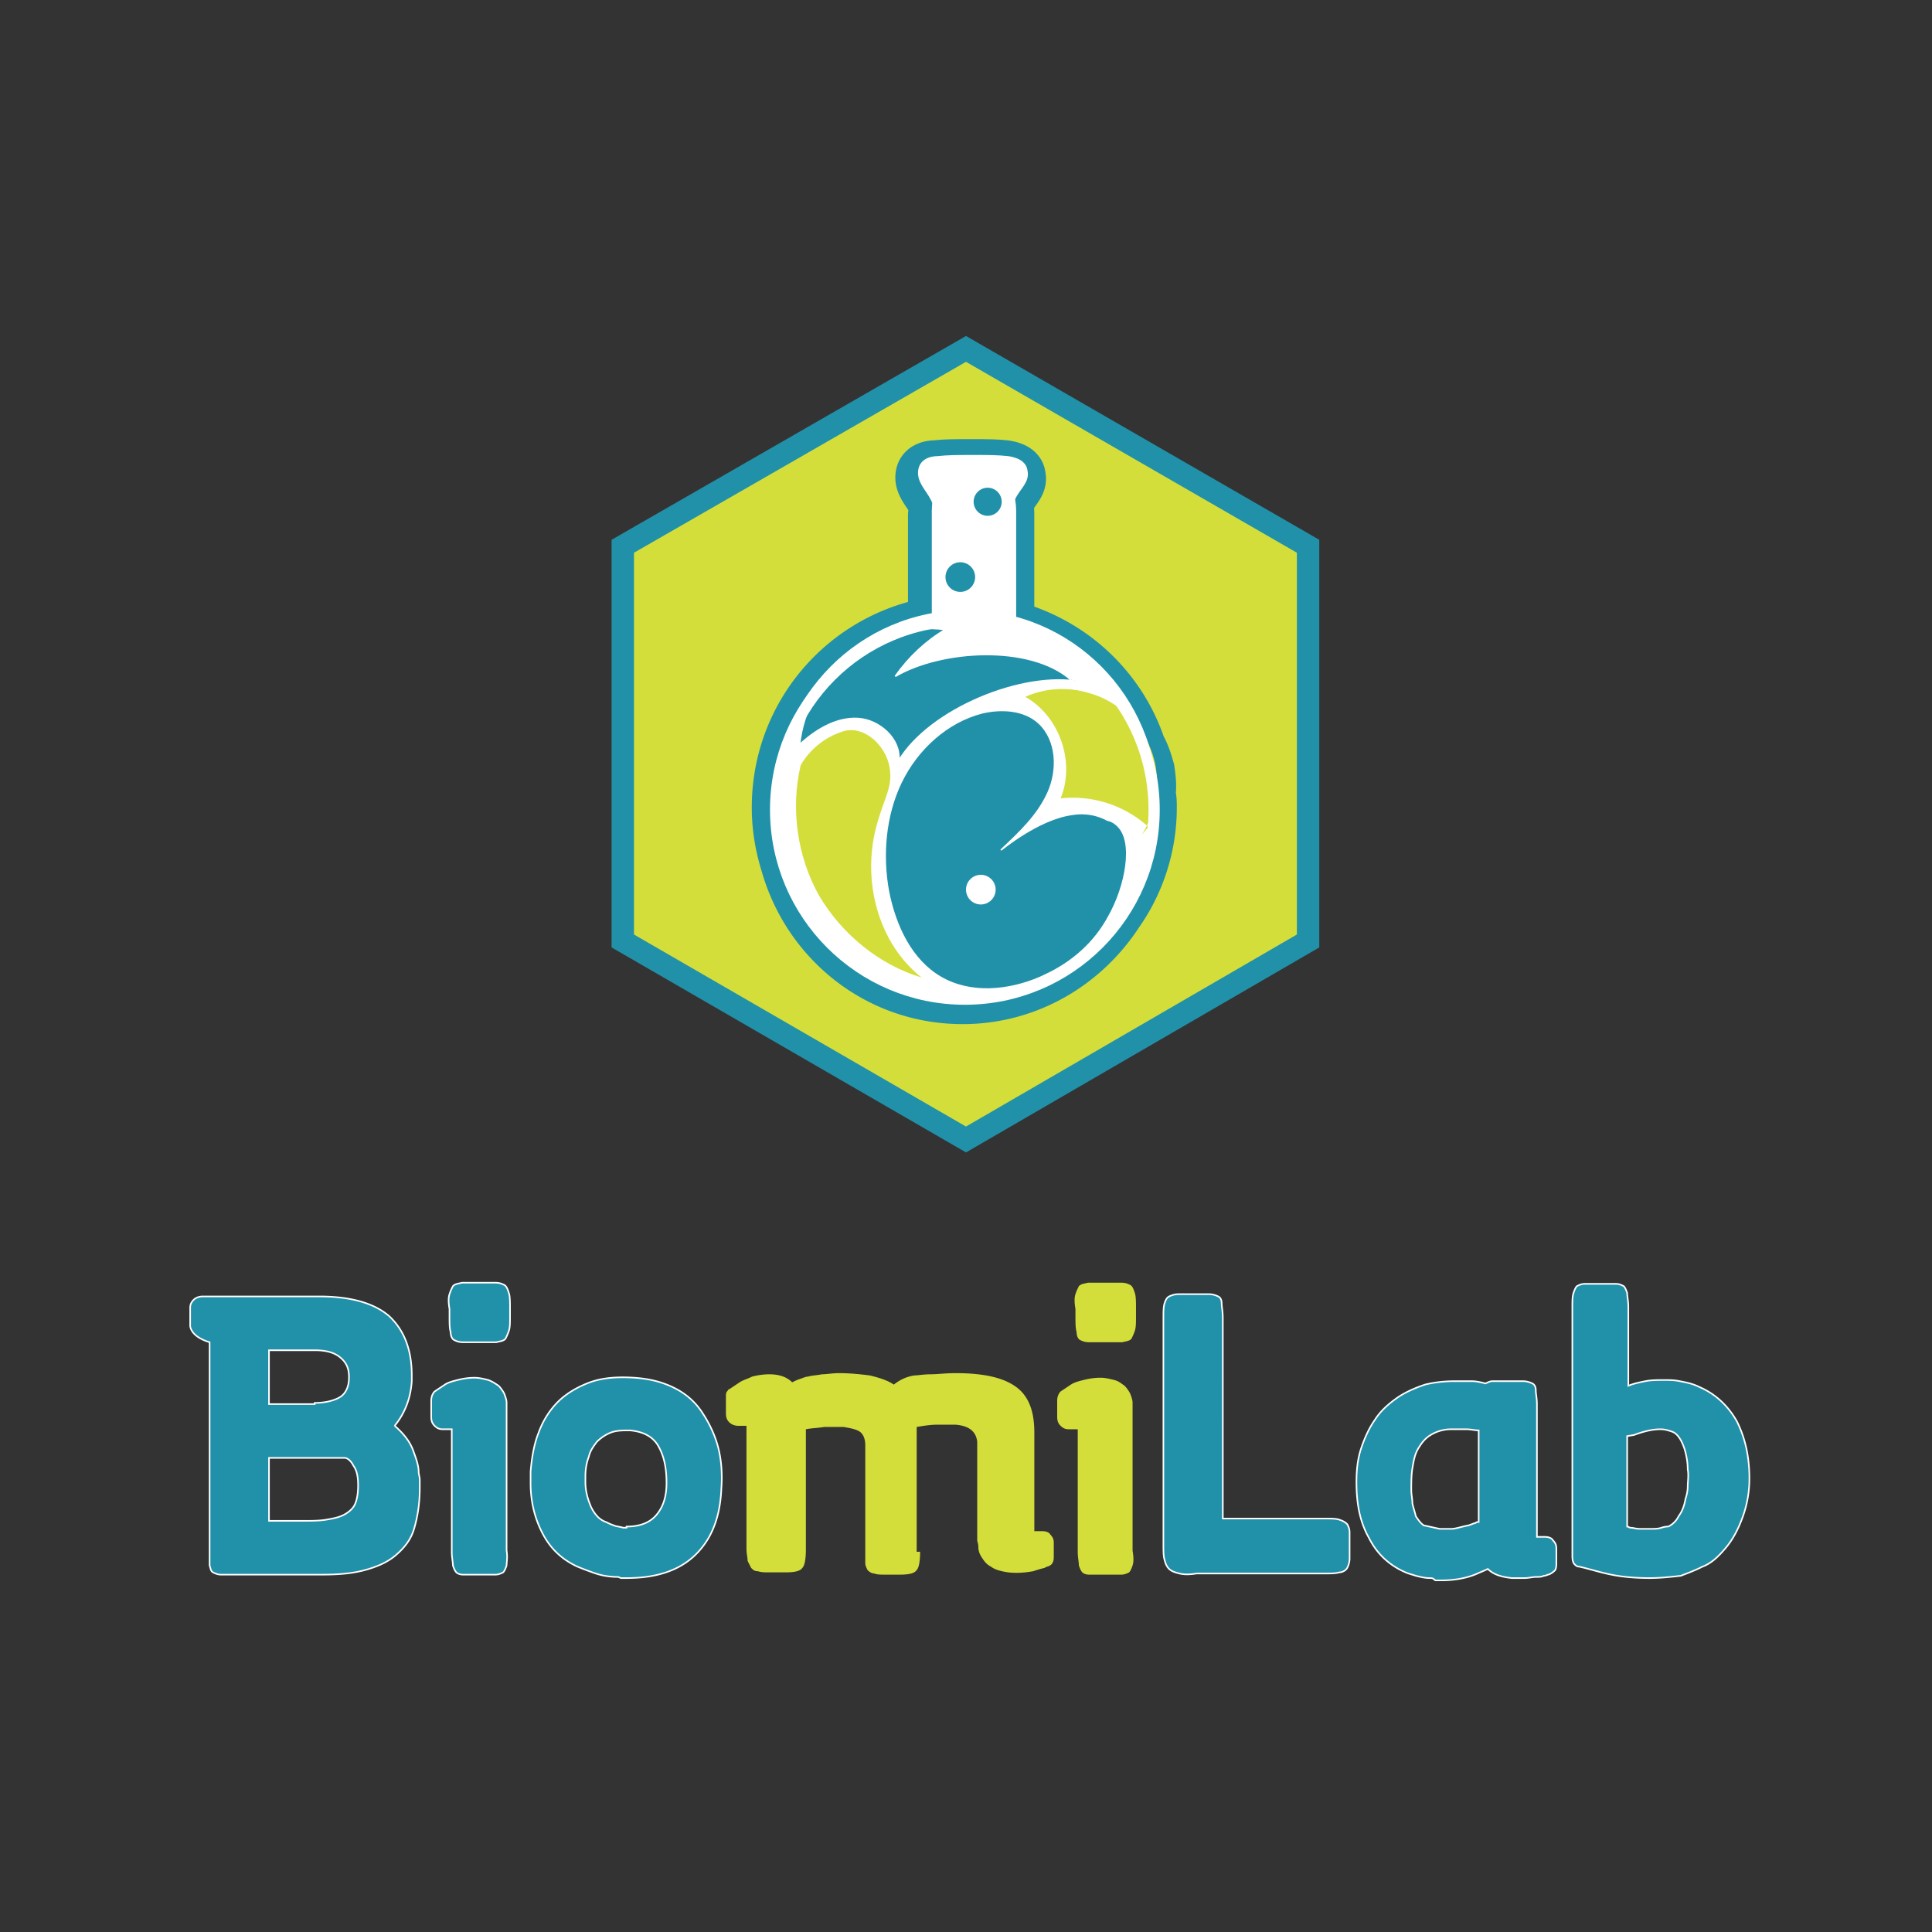 <svg height="300" viewBox="0 0 300 300" width="300" xmlns="http://www.w3.org/2000/svg"><rect x="0" y="0" width="300" height="300" fill="#333333" stroke="none"/><g fill="none" fill-rule="evenodd"><g fill-rule="nonzero"><path d="M61.282 221.4c1.241 1.067 2.306 2.311 2.838 3.733.532 1.423.887 2.49.887 3.378 0 .356.177.889.177 1.245V231c0 2.489-.355 4.622-.887 6.4s-1.596 3.022-2.838 4.089c-1.241 1.067-2.838 1.778-4.789 2.311s-4.08.711-6.74.711H34.32c-.532 0-.887-.178-1.241-.355-.355-.178-.355-.534-.533-1.067v-34.667c-1.773-.533-2.838-1.422-3.015-2.489v-2.844c0-.533.177-.889.532-1.245.355-.355.887-.533 1.42-.533h18.091c4.967 0 8.514 1.067 10.82 3.022 2.306 2.134 3.547 5.156 3.547 9.245v.889c-.177 2.666-1.064 4.977-2.66 6.933zm-12.416-3.556c1.596 0 3.015-.355 3.902-.888.887-.534 1.419-1.6 1.419-3.023v-.177c0-1.423-.532-2.312-1.42-3.023s-2.128-1.066-3.901-1.066H41.77v8.355h7.095zm4.611 8.534H41.771v9.778h5.321c1.242 0 2.483 0 3.547-.178 1.065-.178 1.952-.356 2.661-.711.71-.356 1.419-.89 1.774-1.6.354-.711.532-1.778.532-3.023 0-1.244-.178-2.31-.71-3.022-.354-.71-.887-1.244-1.419-1.244zm25.187 16.71c-.177.534-.355.89-.532 1.068-.355.177-.71.355-1.241.355h-4.967c-.532 0-.887-.178-1.064-.355-.178-.178-.355-.534-.532-1.067 0-.533-.178-1.245-.178-2.133v-19.023h-1.419c-.532 0-.886-.177-1.241-.533s-.532-.711-.532-1.422v-2.49c0-.532.177-1.066.532-1.421L69.086 215c.532-.356 1.242-.533 1.951-.711.71-.178 1.597-.356 2.66-.356.71 0 1.42.178 2.13.356.531.178 1.064.533 1.596.889.354.355.71.889.886 1.244.178.534.355.89.355 1.422v22.934c.178 1.066 0 1.778 0 2.31zm-8.868-42.132c.177-.534.354-.89.532-1.245.354-.355.71-.355 1.419-.533h5.143c.71 0 1.065.178 1.42.355.354.178.532.711.709 1.245.177.533.177 1.422.177 2.489v1.066c0 1.067 0 1.778-.177 2.311a8.678 8.678 0 0 1-.532 1.245c-.355.355-.71.355-1.42.533h-5.142c-.71 0-1.065-.178-1.42-.355-.355-.178-.532-.711-.532-1.245-.177-.533-.177-1.422-.177-2.489v-1.066c-.178-1.067-.178-1.778 0-2.311zm26.073 43.91c-1.064 0-2.305-.177-3.37-.533a48.696 48.696 0 0 1-2.838-1.066c-2.306-1.067-4.08-2.667-5.32-4.978-1.242-2.311-1.952-4.978-1.952-8v-1.778c.177-2.133.532-4.267 1.242-6.044.71-1.956 1.773-3.556 3.015-4.8 1.242-1.245 3.015-2.311 4.966-3.023 1.952-.71 4.257-.888 6.918-.71 2.483.177 4.434.71 6.208 1.6s3.193 2.133 4.257 3.733 1.951 3.377 2.483 5.333.71 4.267.532 6.578c-.177 4.266-1.419 7.644-3.902 10.133s-6.03 3.733-10.82 3.733h-.887s-.354-.177-.532-.177zm1.42-7.822c1.95 0 3.547-.533 4.611-1.777 1.064-1.245 1.596-2.845 1.596-4.978 0-2.311-.354-4.089-1.241-5.689s-2.483-2.311-4.435-2.489c-1.064 0-2.128 0-3.015.356a6.377 6.377 0 0 0-2.128 1.422c-.532.711-1.065 1.422-1.242 2.311-.355.889-.532 1.956-.532 3.022v.89c0 1.421.355 2.666.887 3.91.532 1.067 1.241 1.956 2.306 2.311.354.178.71.356 1.241.534.355.177.887.177 1.42.355h.531z" fill="#2191aa" stroke="#fff" stroke-width=".244"/><path d="M142.873 240.956c0 1.422-.177 2.488-.532 2.844-.355.533-1.242.711-2.66.711h-2.13c-.709 0-1.418 0-1.773-.178-.355 0-.71-.177-1.064-.533-.178-.356-.355-.711-.355-1.067v-18.311c0-1.066-.355-1.778-.887-2.133-.532-.356-1.419-.533-2.483-.711h-3.015c-1.065.178-1.951.178-2.838.355V240.6c0 1.422-.178 2.489-.532 2.844-.355.534-1.242.712-2.66.712h-2.484c-.71 0-1.242 0-1.774-.178-.532 0-.71-.178-1.064-.534l-.532-1.066c0-.534-.178-1.067-.178-1.956V221.4h-1.241c-.532 0-1.064-.178-1.42-.533-.354-.356-.531-.711-.531-1.423v-2.488c0-.356 0-.712.177-.89.177-.177.177-.355.355-.355l1.596-1.067c.532-.355 1.242-.533 1.951-.888.71-.178 1.597-.356 2.66-.356 1.42 0 2.661.356 3.548 1.244.355-.177.71-.355 1.242-.533s.887-.355 1.242-.355c.532-.178 1.241-.178 2.128-.356.71 0 1.596-.178 2.66-.178 1.774 0 3.37.178 4.79.356 1.419.355 2.66.71 3.724 1.422.887-.711 1.952-1.244 3.193-1.422.532 0 1.42-.178 2.483-.178s2.306-.178 3.903-.178c4.434 0 7.45.711 9.4 2.134 1.951 1.422 2.838 3.733 2.838 7.11v15.29h1.242c.532 0 1.064.177 1.241.533.355.355.533.711.533 1.244v2.311c0 .534-.178.89-.355 1.067s-.532.356-.71.356l-.354.177h.177c-.177 0-.887.178-1.951.534-1.064.178-2.306.355-3.902.178-1.065-.178-1.951-.356-2.66-.89-.71-.355-1.065-.888-1.42-1.422-.355-.533-.532-1.066-.532-1.6 0-.533-.177-.888-.177-1.066v-15.29c-.178-1.6-1.242-2.488-3.37-2.666h-2.838c-1.065 0-2.129.178-3.193.356v19.378zm32.991 2.133c-.177.533-.355.889-.532 1.067-.355.177-.71.355-1.241.355h-4.967c-.532 0-.887-.178-1.064-.355-.178-.178-.355-.534-.532-1.067 0-.533-.178-1.245-.178-2.133v-19.023h-1.419c-.532 0-.886-.177-1.241-.533s-.532-.711-.532-1.422v-2.49c0-.532.177-1.066.532-1.421l1.596-1.067c.532-.356 1.242-.533 1.951-.711s1.597-.356 2.66-.356c.71 0 1.42.178 2.13.356s1.064.533 1.596.889c.354.355.71.889.886 1.244.178.534.355.89.355 1.422v22.934c.178 1.066.178 1.778 0 2.31zm-8.868-42.133c.177-.534.354-.89.532-1.245.354-.355.71-.355 1.419-.533h5.143c.71 0 1.065.178 1.42.355.354.178.532.711.709 1.245.177.533.177 1.422.177 2.489v1.066c0 1.067 0 1.778-.177 2.311a8.677 8.677 0 0 1-.532 1.245c-.355.355-.71.355-1.42.533h-5.142c-.71 0-1.065-.178-1.42-.355-.355-.178-.532-.711-.532-1.245-.177-.533-.177-1.422-.177-2.489v-1.066c-.178-1.067-.178-1.778 0-2.311z" fill="#d4de3a"/><path d="M183.136 244.333c-.709-.177-1.241-.355-1.596-.71-.355-.356-.532-.712-.71-1.423-.177-.533-.177-1.422-.177-2.489V204.69c0-.889 0-1.778.178-2.311.177-.534.354-.89.71-1.067s.886-.355 1.418-.355h4.789c.532 0 1.064.177 1.42.355.354.178.531.533.531 1.067 0 .533.178 1.244.178 2.31V235.8h15.786c1.064 0 1.773 0 2.306.178s.886.355 1.241.71c.178.356.355.712.355 1.245v4.089c0 .534-.177 1.067-.355 1.422-.177.356-.71.712-1.241.712-.533.177-1.42.177-2.306.177h-19.866c-1.064.178-1.951.178-2.66 0zm38.845.711c-.71 0-1.419-.177-2.128-.355-.533-.178-1.242-.356-1.597-.533-2.483-1.067-4.434-2.845-5.676-5.334-1.419-2.489-1.95-5.333-1.95-8.71 0-1.779.177-3.556.709-5.156s1.241-3.2 2.128-4.445c.887-1.422 2.129-2.489 3.37-3.378s2.838-1.6 4.435-2.133c1.419-.356 3.015-.533 4.611-.533h2.66c.71 0 1.42.177 2.13.355.354-.178.709-.355 1.063-.355h4.79c.532 0 1.064.177 1.419.355.354.178.532.534.532 1.067s.177 1.244.177 2.133v20.622h1.242c.532 0 1.064.178 1.241.534.355.355.532.71.532 1.244v2.311c0 .356 0 .711-.177 1.067-.177.178-.532.533-1.064.711-.178 0-.355.178-.71.178-.354.178-.71.178-1.241.178-.532 0-1.065.177-1.774.177h-1.951c-1.597-.177-2.838-.533-3.725-1.422-.71.356-1.242.534-1.596.711-1.597.711-3.548 1.067-5.676 1.067h-.887c-.355-.356-.532-.356-.887-.356zm1.596-7.644h1.774c.71 0 1.596-.356 2.66-.533.533-.178.888-.356 1.065-.356.177-.178.355-.178.532-.178v-14.222c-.532 0-1.242-.178-1.951-.178h-2.306a6.115 6.115 0 0 0-3.193.89c-.886.533-1.419 1.244-1.95 2.133-.533.888-.71 1.955-.888 3.022-.177 1.066-.177 2.31-.177 3.378 0 .71.177 1.422.177 2.133.178.711.355 1.244.533 1.955.354.534.709 1.067 1.241 1.423.887.177 1.597.355 2.483.533zm32.637 7.644c-2.306 0-4.257-.177-6.03-.533-1.775-.355-3.37-.889-4.967-1.244-.355 0-.532-.178-.71-.356-.177-.178-.354-.533-.354-1.244V202.91c0-.889 0-1.6.177-2.133.177-.534.355-.89.532-1.067.355-.178.71-.355 1.242-.355h4.789c.532 0 .887.177 1.241.355.178.178.355.533.532 1.067 0 .533.178 1.244.178 2.133v12.267c.887-.356 1.774-.534 2.66-.711.887-.178 1.951-.178 3.016-.178.71 0 1.419 0 2.306.178.886.177 1.95.355 3.015.889 2.483 1.066 4.434 2.844 5.853 5.333 1.242 2.489 1.951 5.333 1.951 8.889a17.33 17.33 0 0 1-1.064 6.044c-.71 1.956-1.596 3.556-2.66 4.8-1.065 1.245-2.129 2.311-3.548 2.845-1.419.71-2.483 1.066-3.37 1.422-1.596.178-3.193.355-4.79.355zM252.666 223v14.044c.178 0 .355.178.533.178.354 0 .886.178 1.419.178h1.596c.71 0 1.241 0 1.774-.178s.886-.178 1.064-.178a3.484 3.484 0 0 0 1.596-1.6c.532-.71.887-1.6 1.064-2.666.178-.534.355-1.245.355-1.956s.178-1.778 0-2.666c0-1.067-.177-1.956-.355-2.667-.177-.711-.532-1.6-.886-2.133-.355-.534-.71-.89-1.242-1.067-.532-.178-1.064-.356-1.774-.356-1.241 0-2.66.356-4.08.89z" fill="#2191aa" stroke="#fff" stroke-width=".244"/></g><g transform="translate(96 54)"><g fill-rule="nonzero"><path d="M.708 30.823L54 .177l53.115 30.646v61.291L54 122.937.708 92.114z" fill="#d4de3a" stroke="#2191aa" stroke-width="3.478"/><path d="M83.567 71.389c0-.709 0-1.418-.177-2.126.177-1.417 0-2.657-.177-3.897-.354-1.24-.708-2.48-1.416-3.72-3.187-9.389-10.8-16.475-20.36-19.132V26.04c0-.531 0-1.063-.178-1.771.708-1.595 2.302-2.658 1.948-4.429-.177-1.594-1.77-2.126-3.01-2.303-1.594-.177-3.187-.177-4.78-.177H54c-1.593 0-3.187 0-4.78.177-1.24 0-2.833.532-3.01 2.303-.177 1.771 1.24 3.011 1.947 4.429 0 .177 0 .177.177.354 0 .531-.177.886-.177 1.417v15.943c-13.81 2.657-24.255 14.703-24.255 29.406 0 3.188.53 6.2 1.416 9.034 3.541 12.4 14.695 21.434 28.15 21.434 10.447 0 19.476-5.491 24.788-13.64a29.237 29.237 0 0 0 5.311-16.828z" fill="#2191aa" stroke="#2191aa" stroke-width="6.335"/><ellipse cx="56.302" cy="30.114" fill="#fff" rx="2.656" ry="2.303"/><path d="M55.593 42.869c2.125 0 4.25.177 6.197.531V25.331c0-4.428-3.01-8.148-6.55-8.148-3.719 0-6.551 3.72-6.551 8.148v18.246c2.124-.354 4.426-.708 6.904-.708z" fill="#fff"/><ellipse cx="54" cy="70.68" fill="#fff" rx="29.744" ry="29.937"/><path d="M82.328 74.4a17.515 17.515 0 0 0-13.633-4.429c2.302-5.668-.177-12.754-5.488-15.765 3.186-1.417 6.727-1.595 10.091-.532 4.958 1.417 9.03 5.846 10.092 10.983.708 3.72 0 7.794-2.124 10.983" fill="#d4de3a"/><path d="M71.882 51.903c-9.03-1.772-23.548 4.251-28.328 12.223.354-3.366-3.01-6.377-6.374-6.555-3.364-.177-6.55 1.772-9.03 4.075.532-5.315 3.365-10.452 7.614-13.817 4.25-3.366 9.738-4.783 15.05-4.075-3.01 1.772-5.666 4.252-7.791 7.263 7.259-4.251 21.069-4.96 27.266.532" fill="#2191aa" stroke="#fff" stroke-width=".244"/><path d="M77.548 74.223c2.655 2.48 1.239 9.566-1.417 14.171-3.54 6.555-9.56 8.857-10.623 9.389-4.957 2.126-10.8 2.657-15.403 0s-7.082-7.972-8.144-13.286c-1.063-5.668-.531-11.868 1.947-17.006 2.479-5.137 7.082-9.388 12.57-10.805 3.01-.709 6.552-.532 8.853 1.594 2.833 2.657 3.01 7.263 1.417 10.806-1.594 3.543-4.427 6.2-7.26 8.857-.177.177 5.666-4.783 10.978-5.492 1.062-.177 3.186-.354 5.488.886.885.177 1.416.709 1.594.886z" fill="#2191aa" stroke="#fff" stroke-width=".244"/><path d="M35.056 59.52c3.187-.886 6.55 2.303 7.082 5.669.53 3.188-.886 4.605-2.125 9.388-2.124 8.326.354 17.892 7.082 23.206-6.55-1.949-12.393-6.732-15.934-12.754-3.364-6.023-4.427-13.463-2.833-20.195 0 0 1.947-3.897 6.728-5.314z" fill="#d4de3a"/></g><ellipse cx="53.823" cy="71.743" rx="29.39" ry="29.406" stroke="#fff" stroke-width="1.739"/><path d="M61.436 35.074c-.177-2.303-.531-4.605-.531-7.085 0-1.595 0-3.189.708-4.429.708-1.594 2.302-2.657 1.948-4.429-.177-1.594-1.77-2.125-3.01-2.302-1.594-.178-3.187-.178-4.78-.178h-1.418c-1.593 0-3.187 0-4.78.178-1.24 0-2.833.531-3.01 2.302-.177 1.772 1.24 3.012 1.947 4.429.709 1.24.709 2.834.709 4.429 0 1.771-.177 3.72-.354 5.491l.53 3.72c1.417-.177 2.834-.531 4.427-.531 2.302 0 4.603.354 6.55.885.178-.708.709-1.594 1.063-2.48z" fill="#fff" fill-rule="nonzero"/><ellipse cx="57.364" cy="23.914" fill="#2191aa" fill-rule="nonzero" rx="2.302" ry="2.303" stroke="#fff" stroke-width=".244"/><ellipse cx="53.115" cy="35.606" fill="#2191aa" fill-rule="nonzero" rx="2.302" ry="2.303"/><ellipse cx="56.302" cy="84.143" fill="#fff" fill-rule="nonzero" rx="2.302" ry="2.303"/></g></g></svg>